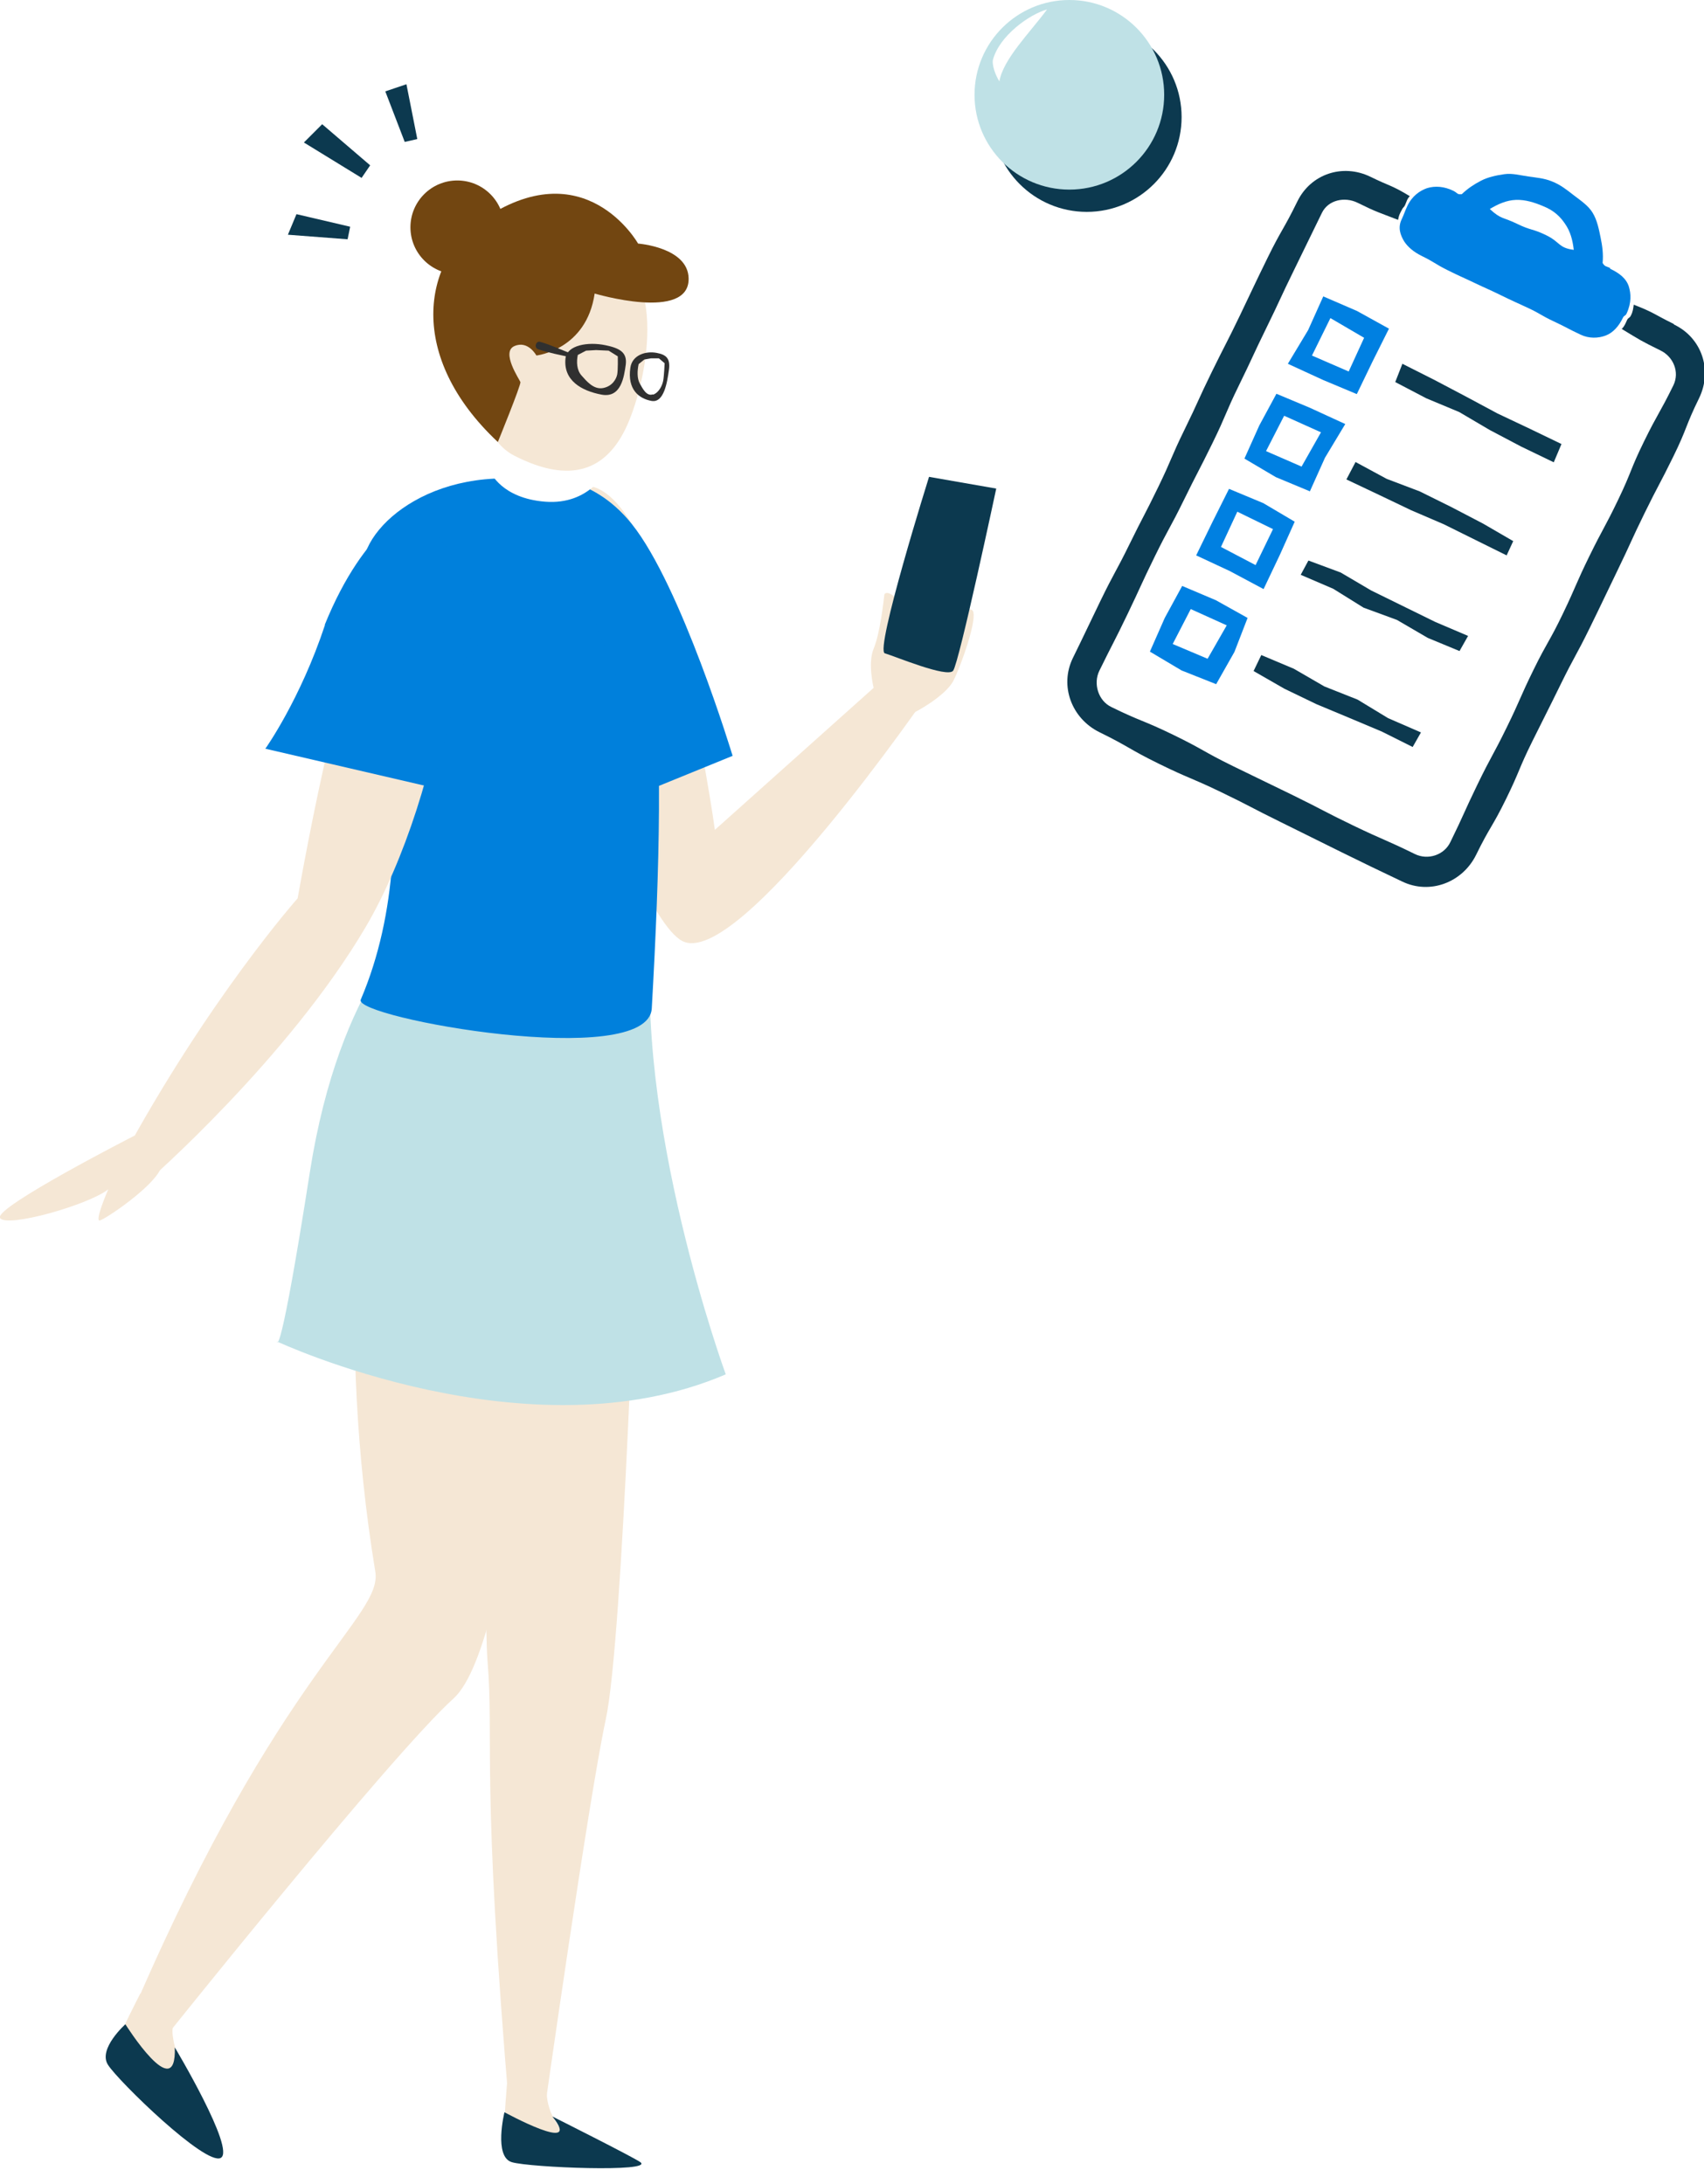 <svg xmlns="http://www.w3.org/2000/svg" xmlns:xlink="http://www.w3.org/1999/xlink" viewBox="0 0 59.66 76.49"><defs><style>.cls-1{fill:#0080dc;}.cls-1,.cls-2,.cls-3,.cls-4,.cls-5,.cls-6,.cls-7,.cls-8,.cls-9,.cls-10,.cls-11{stroke-width:0px;}.cls-2{fill:#f87e32;}.cls-12{isolation:isolate;}.cls-3{fill:#f5e7d5;}.cls-4{fill:#724611;}.cls-5{fill:#fff;}.cls-6{fill:#0080e1;}.cls-7{fill:url(#linear-gradient-2);opacity:.22;}.cls-7,.cls-8{mix-blend-mode:multiply;}.cls-8{fill:url(#linear-gradient);}.cls-13{filter:url(#luminosity-noclip);}.cls-9{fill:#0c394f;}.cls-14{mask:url(#mask-1);}.cls-15{mask:url(#mask);}.cls-10{fill:#bfe1e6;}.cls-11{fill:#303030;}</style><filter id="luminosity-noclip" x="4.35" y="73.82" width="24.95" height="2.67" color-interpolation-filters="sRGB" filterUnits="userSpaceOnUse"></filter><filter id="luminosity-noclip-2" x="4.35" y="-9775.24" width="24.95" height="32766" color-interpolation-filters="sRGB" filterUnits="userSpaceOnUse"></filter><mask id="mask-1" x="4.35" y="-9775.24" width="24.95" height="32766" maskUnits="userSpaceOnUse"></mask><linearGradient id="linear-gradient" x1="4.35" y1="75.16" x2="29.31" y2="75.16" gradientUnits="userSpaceOnUse"><stop offset="0" stop-color="#fff"></stop><stop offset="1" stop-color="#000"></stop></linearGradient><mask id="mask" x="4.35" y="73.82" width="24.95" height="2.67" maskUnits="userSpaceOnUse"><g class="cls-13"><g class="cls-14"><path class="cls-8" d="m14.49,76.49c4.59.01,9.25,0,13.64-.89.3-.06.6-.13.84-.26.24-.13.4-.35.31-.55-.14-.33-.78-.4-1.3-.42-7.16-.22-14.45-1.13-21.4.03-.62.1-1.26.23-1.72.53-.45.29-.77.92-.2,1.23.59.32,2.33.2,3.07.23,2.25.09,4.51.1,6.77.11Z"></path></g></g></mask><linearGradient id="linear-gradient-2" x1="4.35" y1="75.16" x2="29.31" y2="75.16" gradientUnits="userSpaceOnUse"><stop offset="0" stop-color="#000"></stop><stop offset="1" stop-color="#000"></stop></linearGradient></defs><g class="cls-12"><g id="_&#x30EC;&#x30A4;&#x30E4;&#x30FC;_2"><g id="head_mv"><circle class="cls-9" cx="38.05" cy="4.1" r="3.32"></circle><circle class="cls-10" cx="37.44" cy="3.32" r="3.32"></circle><path class="cls-5" d="m34.76,2.11c.22-.86,1.29-1.61,1.9-1.78-.59.8-1.54,1.74-1.67,2.52-.16-.26-.25-.56-.23-.74Z"></path><g class="cls-15"><path class="cls-7" d="m14.49,76.49c4.59.01,9.25,0,13.64-.89.3-.06.6-.13.84-.26.24-.13.4-.35.31-.55-.14-.33-.78-.4-1.3-.42-7.16-.22-14.45-1.13-21.4.03-.62.1-1.26.23-1.72.53-.45.29-.77.92-.2,1.23.59.32,2.33.2,3.07.23,2.25.09,4.51.1,6.77.11Z"></path></g><path class="cls-3" d="m31.92,24.99c.11-.03,1.18-.61,1.46-1.15.28-.55.87-2.23.67-2.46-.19-.23-1.74.67-1.74.67l-1.29,1.11.9,1.83Z"></path><path class="cls-3" d="m30.59,24.1s-.22-.87,0-1.39c.22-.52.35-1.68.37-1.87.02-.2.57-.01.59.71.02.73-.09,1.99-.35,2.29-.26.3-.62.26-.62.26Z"></path><path class="cls-3" d="m22.3,42.1s-.48,15.29-1.09,18.11c-.61,2.83-2.18,13.95-2.18,13.95,0,0-1.12.63-1.18-.04-1.01-11.86-.55-13.15-.78-15.94-.15-1.84-.08-16.25-.08-16.25l5.32.16Z"></path><path class="cls-3" d="m19.05,42.9s-.95,14.57-3.17,16.58c-2.22,2.01-10.2,12-10.2,12,0,0-1.16-.73-.94-1.24,5.05-11.72,8.66-13.62,8.4-15.2-1.41-8.57-.34-15.23-.34-15.23l6.26,3.1Z"></path><path class="cls-2" d="m12.79,43.25c0,.34.03.71.07,1.1l-.02-1.11h-.05Z"></path><path class="cls-10" d="m14.71,32.2s-2.81,2.14-3.86,8.84c-1.05,6.71-1.15,5.94-1.15,5.94,0,0,8.8,4.12,15.71,1.15,0,0-3.28-8.96-2.56-15.7l-8.14-.24Z"></path><path class="cls-3" d="m4.91,69.82s-.76,1.46-.84,1.82c-.08.36,1.45,1.65,2.14,1.73.69.09-.29-1.73-.16-2.37.13-.64-1.14-1.19-1.14-1.19Z"></path><path class="cls-9" d="m4.39,70.89s1.8,2.87,1.73.81c0,0,2.14,3.58,1.61,3.87-.53.29-3.59-2.69-3.95-3.26-.36-.56.62-1.43.62-1.43Z"></path><path class="cls-3" d="m17.77,72.78s-.16,1.64-.09,2c.06.36,1.96.98,2.63.81.67-.18-1.39-.88-1.15-2.64.09-.64-1.38-.17-1.38-.17Z"></path><path class="cls-9" d="m17.66,73.97s2.78,1.52,1.68.15c0,0,2.85,1.43,3.08,1.6.49.36-3.86.19-4.5,0-.64-.19-.26-1.74-.26-1.74Z"></path><path class="cls-3" d="m25.03,29.07s-1.7-12.58-4.76-12.05c-3.05.53,1.65,14.88,3.61,15.93,1.96,1.06,8.65-8.71,8.65-8.71l-1.24-.78-6.27,5.61Z"></path><path class="cls-1" d="m22.82,35.31c.57-10.04.41-17.35-2.99-18.26-4.17-1.12-7.03,1.18-7.13,2.76-.1,1.58,2.54,9.08-.07,15.2-.27.63,10.07,2.5,10.19.3Z"></path><path class="cls-3" d="m14.06,18.68s-1.66,1.7-3.64,12.78c0,0-3.13,3.53-6.16,9.14l.91.77s4.91-4.28,7.63-8.9c2.72-4.62,4.36-13.77,1.27-13.78Z"></path><path class="cls-3" d="m4.71,39.77S-.2,42.28,0,42.65c.21.37,3.12-.46,3.79-1,0,0-.5,1.15-.29,1.09s1.82-1.14,2.12-1.8c.3-.67-.92-1.17-.92-1.17Z"></path><path class="cls-1" d="m14.56,17.76s-1.77.62-3.19,4.12c0,0,2.58,2.28,4.79,1.25,2.21-1.03-1.61-5.37-1.61-5.37Z"></path><path class="cls-1" d="m18.88,16.74s1.79-.2,3.24,1.61c1.73,2.16,3.53,8.12,3.53,8.12l-2.6,1.06-4.17-10.79Z"></path><path class="cls-5" d="m20.8,16.39l.44.07s-.58,1.23-2.15,1.11c-1.53-.12-1.91-1.03-1.91-1.03l.94-.22,2.68.07Z"></path><path class="cls-9" d="m32.53,16.69s-1.91,6.09-1.55,6.19c.35.1,2.18.87,2.39.61.21-.27,1.51-6.38,1.51-6.38l-2.35-.41Z"></path><path class="cls-3" d="m17.15,10.84s-1.12,4.11.86,5.12c1.98,1.01,3.23.51,3.94-1.05.75-1.66,1.56-5.9-1.25-6.33-2.81-.43-3.54,2.26-3.54,2.26Z"></path><path class="cls-4" d="m17.43,15.48s.82-2.01.79-2.1c-.03-.09-.69-1.05-.21-1.26s.77.33.77.33c0,0,1.75-.19,2.04-2.17,0,0,3.32.99,3.29-.53-.02-1.09-1.77-1.22-1.77-1.22,0,0-1.87-3.33-5.51-.79-2.02,1.42-2.6,4.73.59,7.73Z"></path><circle class="cls-4" cx="16.01" cy="7.96" r="1.64"></circle><path class="cls-11" d="m21.91,12.76c.05-.43-.23-.57-.71-.67-.62-.13-1.34,0-1.4.45-.09.79.57,1.15,1.26,1.28s.79-.63.85-1.06Zm-.8.83c-.33.06-.58-.25-.75-.44-.17-.19-.18-.48-.13-.72l.29-.15.35-.02.44.02.32.2s.01.47-.02.63-.17.42-.5.48Z"></path><path class="cls-11" d="m23.42,12.96c.06-.42-.11-.54-.42-.6-.4-.08-.87.08-.93.52-.11.76.3,1.08.74,1.16s.55-.66.61-1.08Zm-.56.85c-.22.08-.36-.2-.46-.38-.1-.18-.09-.45-.04-.68l.2-.16.23-.04h.28s.2.17.2.17c0,0-.02.45-.05.61s-.14.41-.35.49Z"></path><path class="cls-11" d="m18.84,12.23c.37.13.78.2,1.17.29.07.02.1-.09.03-.12-.37-.14-.75-.32-1.13-.43-.15-.04-.22.21-.07.26Z"></path><polygon class="cls-9" points="12.96 5.79 11.28 4.35 10.64 4.99 12.66 6.23 12.96 5.79"></polygon><polygon class="cls-9" points="12.26 7.94 10.38 7.5 10.08 8.22 12.17 8.38 12.26 7.94"></polygon><polygon class="cls-9" points="14.61 4.87 14.23 2.95 13.49 3.2 14.17 4.97 14.61 4.87"></polygon><path class="cls-1" d="m11.38,21.88c-.87,2.63-2.09,4.34-2.09,4.34l5.86,1.36,1.37-5.34-5.15-.36Z"></path><path class="cls-9" d="m58.59,11.34c-.69-.34-.67-.39-1.39-.67-.02.14-.03.25-.1.38-.04.09-.09.07-.13.15-.06.13-.09.22-.19.32.66.4.66.41,1.35.75.46.22.68.76.46,1.22-.49,1-.54.97-1.03,1.97s-.42,1.03-.9,2.03-.52.98-1.01,1.98-.45,1.02-.93,2.02-.54.97-1.03,1.97-.45,1.02-.94,2.02-.53.98-1.02,1.99-.46,1.02-.95,2.02c-.22.46-.79.64-1.24.42-1.06-.52-1.08-.48-2.14-.99s-1.05-.54-2.11-1.06-1.06-.51-2.12-1.03-1.03-.58-2.1-1.1-1.1-.45-2.16-.97c-.46-.22-.64-.82-.42-1.27.49-1,.51-.99.99-1.99s.46-1.01.95-2.01.53-.98,1.02-1.98.51-.99,1-1.99.44-1.03.93-2.03.47-1.01.96-2.01.47-1.01.96-2.01.49-1,.98-2.01c.22-.46.8-.58,1.25-.36.69.34.7.32,1.42.6.02-.14.06-.22.13-.35.04-.09.07-.08.11-.16.06-.13.07-.22.17-.32-.66-.4-.69-.34-1.38-.68-.97-.47-2.09-.1-2.56.87-.49,1-.55.97-1.04,1.97s-.48,1-.96,2-.5.99-.99,1.99-.46,1.01-.95,2.01-.44,1.02-.93,2.03-.51.99-1,1.99-.53.98-1.02,1.99-.48,1.01-.97,2.01c-.47.97-.04,2.11.93,2.59,1.06.52,1.03.59,2.09,1.11s1.09.47,2.15.98,1.05.54,2.11,1.06,1.06.53,2.12,1.05,1.06.52,2.13,1.03c.97.47,2.11.04,2.59-.93.49-1,.56-.96,1.05-1.96s.43-1.03.92-2.02.5-.99.99-1.99.53-.98,1.02-1.98.48-1,.97-2.01.46-1.01.95-2.01.52-.99,1.01-1.99.41-1.04.9-2.04c.47-.97.1-2.1-.87-2.57Z"></path><path class="cls-6" d="m56.38,9.39c-.16-.08-.18-.04-.27-.18.03-.31-.01-.6-.07-.89s-.12-.61-.28-.87c-.15-.25-.41-.42-.67-.62-.22-.17-.45-.36-.76-.48-.27-.11-.55-.13-.82-.17-.29-.04-.56-.12-.84-.08s-.57.1-.82.23-.46.27-.67.47c-.17.02-.14-.04-.3-.12-.31-.15-.63-.18-.92-.09-.25.09-.52.27-.69.63-.1.22-.09.23-.19.45-.15.3-.05.56.08.78.13.2.33.37.61.51.47.23.45.27.91.5s.47.22.93.44.47.21.94.44.47.22.94.44.45.26.92.48.46.24.93.46c.29.14.62.13.88.03s.46-.33.6-.62c.04-.09.09-.06.13-.15.18-.39.15-.7.08-.94-.09-.29-.34-.48-.66-.63Zm-2.35-2.17c.4.16.61.39.76.61.19.27.27.57.31.92-.54-.07-.47-.27-.96-.51s-.53-.16-1.02-.4-.56-.15-.96-.52c.28-.17.59-.31.92-.32s.64.09.95.22Z"></path><path class="cls-6" d="m47.5,13.8l-1.17-.49-1.24-.57.71-1.18.53-1.18,1.18.51,1.12.62-.57,1.14-.55,1.14Zm-1.57-1.35l1.29.56.54-1.18-1.18-.69-.65,1.32Z"></path><path class="cls-6" d="m45.87,17.21l-1.2-.5-1.1-.65.52-1.16.6-1.11,1.17.49,1.24.57-.71,1.18-.53,1.18Zm-1.54-1.41l1.24.54.68-1.2-1.29-.58-.63,1.23Z"></path><path class="cls-6" d="m44.24,20.63l-1.18-.63-1.18-.55.57-1.17.58-1.16,1.2.5,1.1.65-.52,1.16-.57,1.2Zm-1.5-1.48l1.22.64.61-1.26-1.25-.61-.57,1.23Z"></path><polygon class="cls-9" points="54.4 16.19 53.26 15.64 52.16 15.06 51.09 14.43 49.94 13.95 48.85 13.38 49.1 12.74 50.23 13.31 51.33 13.89 52.43 14.48 53.55 15.01 54.67 15.55 54.4 16.19"></polygon><polygon class="cls-9" points="52.75 19.45 51.66 18.91 50.55 18.36 49.41 17.87 48.28 17.33 47.14 16.79 47.46 16.18 48.55 16.77 49.71 17.21 50.82 17.76 51.93 18.34 52.98 18.95 52.75 19.45"></polygon><polygon class="cls-9" points="51.1 22.8 49.99 22.34 48.91 21.71 47.74 21.28 46.68 20.62 45.54 20.13 45.81 19.63 46.94 20.05 48.01 20.68 49.13 21.23 50.25 21.78 51.4 22.27 51.1 22.8"></polygon><path class="cls-6" d="m42.58,23.96l-1.21-.48-1.11-.66.52-1.18.61-1.12,1.18.5,1.11.62-.46,1.19-.64,1.13Zm-1.53-1.41l1.23.52.67-1.17-1.26-.57-.63,1.22Z"></path><polygon class="cls-9" points="49.46 26.16 48.38 25.62 47.24 25.14 46.09 24.66 44.97 24.12 43.89 23.5 44.16 22.94 45.3 23.42 46.37 24.04 47.53 24.5 48.6 25.15 49.75 25.65 49.46 26.16"></polygon></g></g></g></svg>